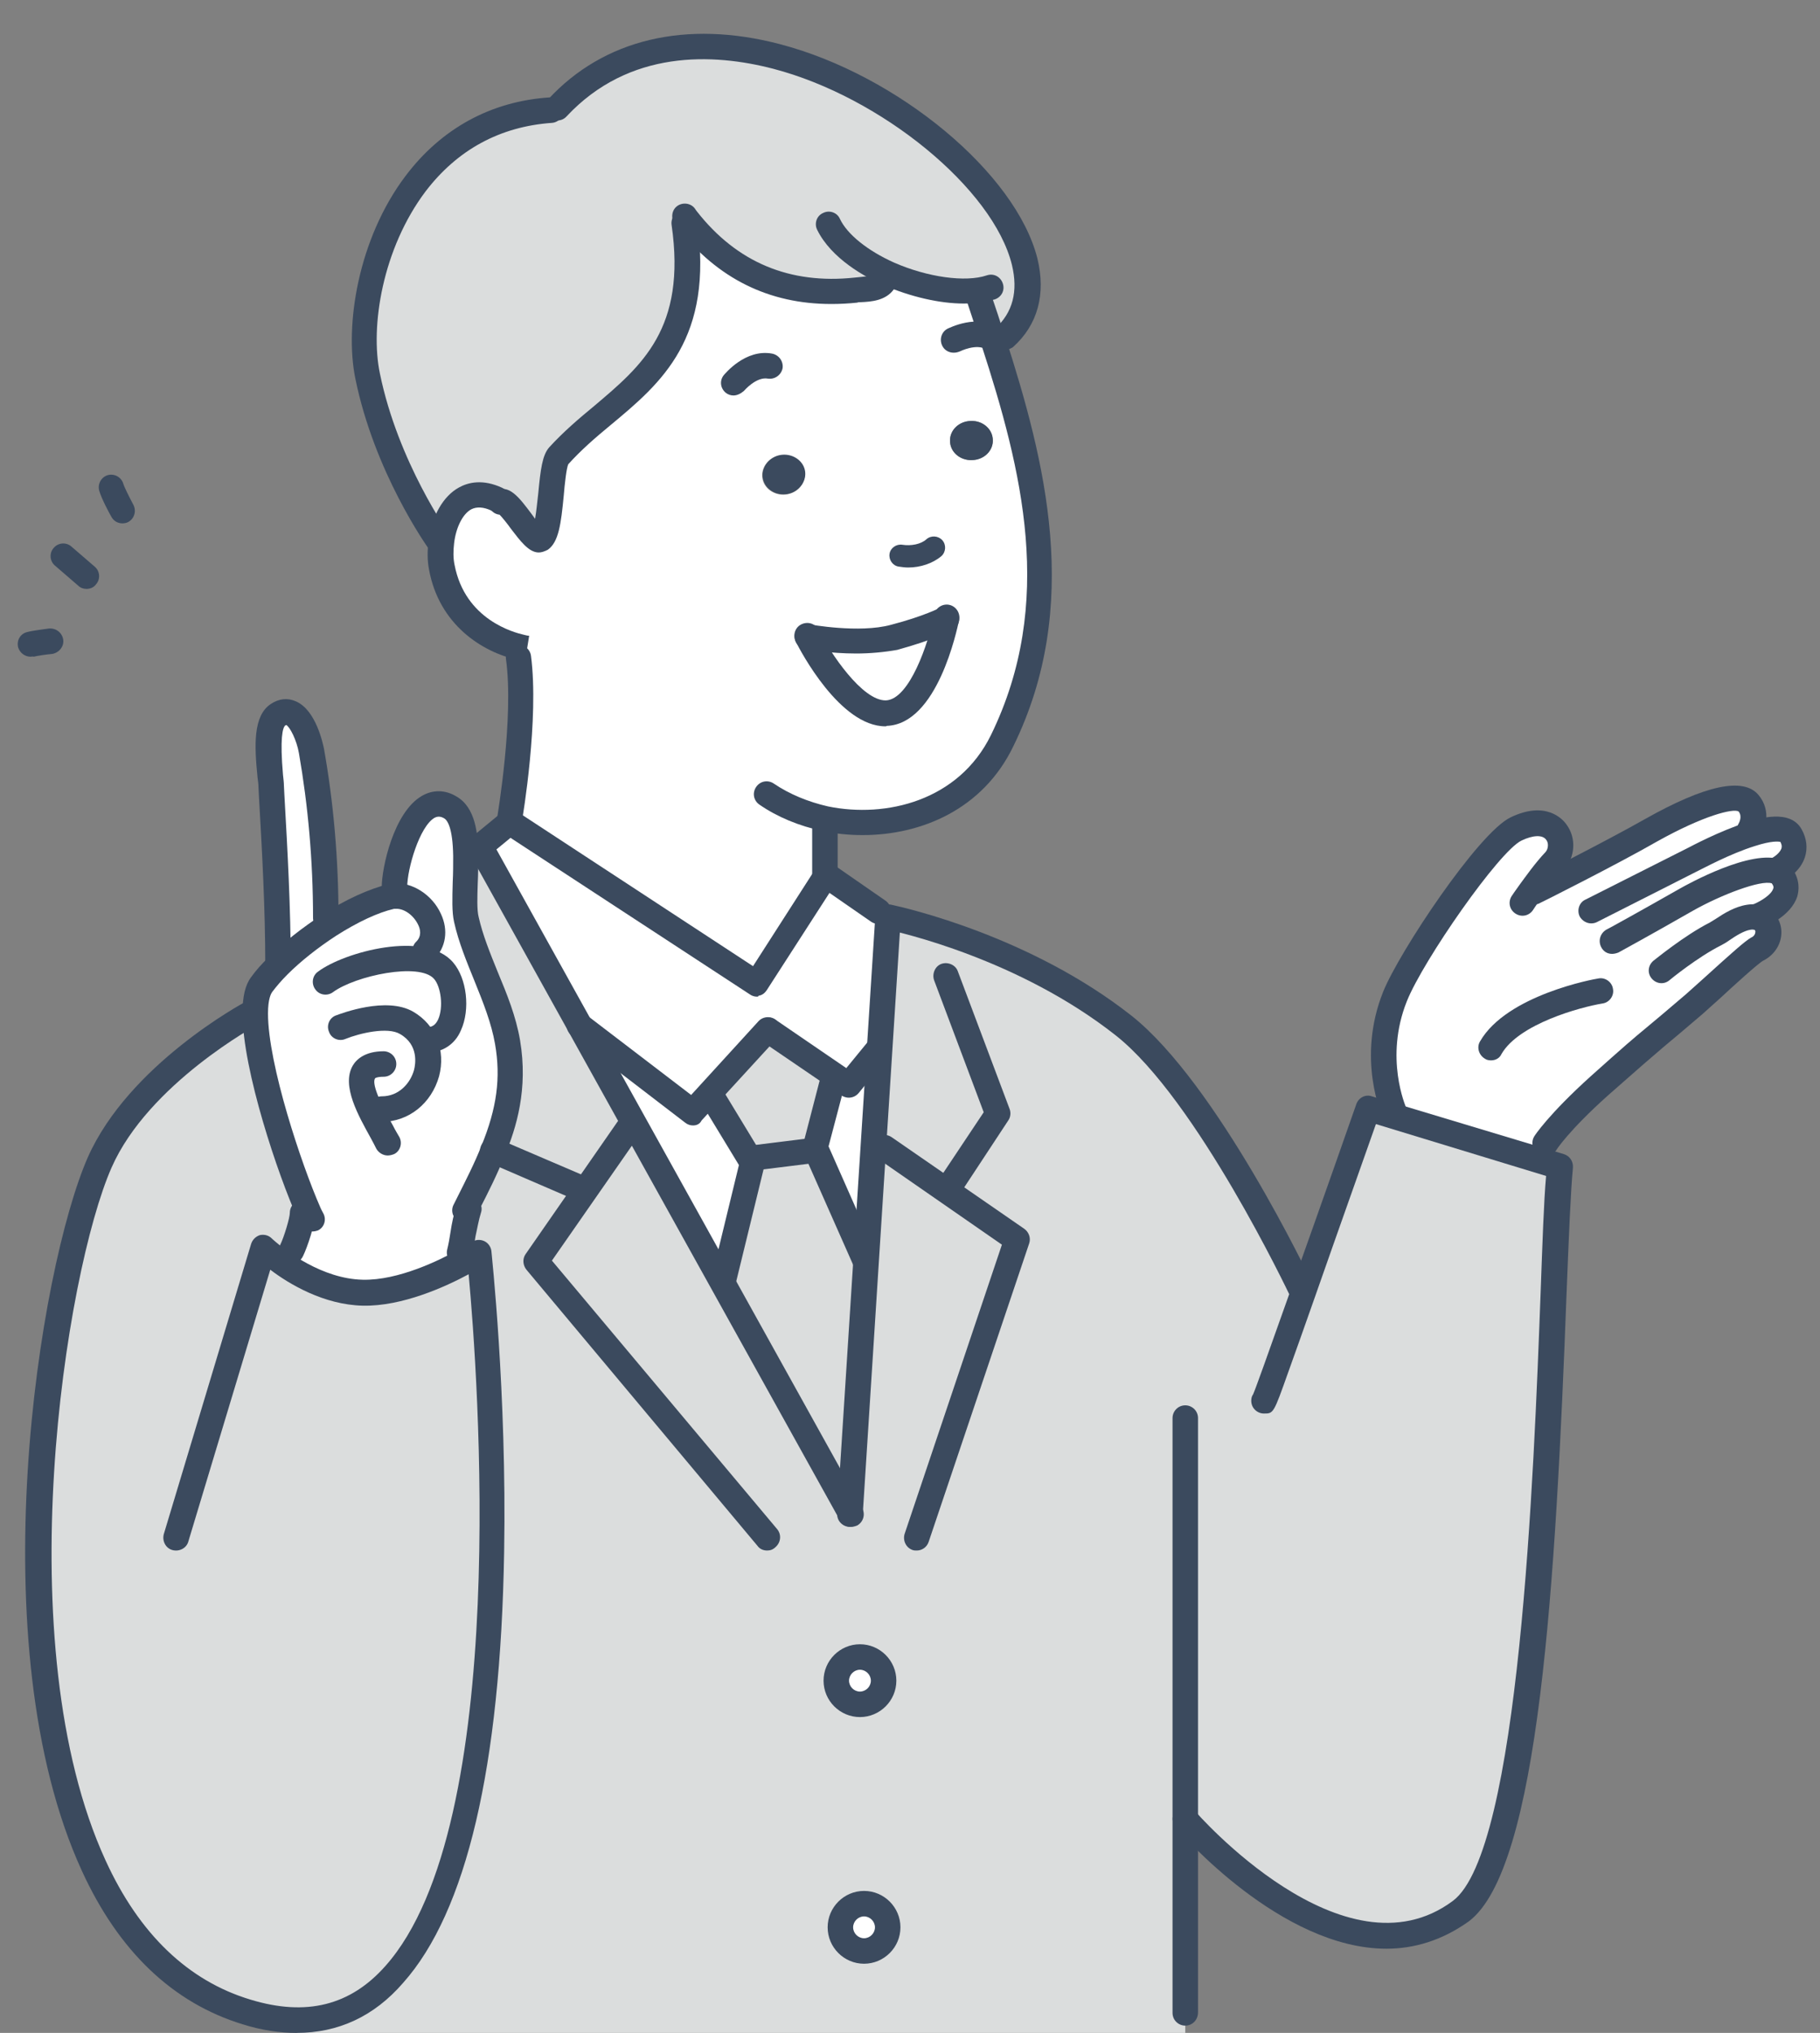 <?xml version="1.0" encoding="UTF-8"?>
<!-- Generator: Adobe Illustrator 26.0.2, SVG Export Plug-In . SVG Version: 6.00 Build 0)  -->
<svg xmlns="http://www.w3.org/2000/svg" xmlns:xlink="http://www.w3.org/1999/xlink" version="1.1" id="レイヤー_1" x="0px" y="0px" viewBox="0 0 400 446.7" style="enable-background:new 0 0 400 446.7;" xml:space="preserve">
<rect x="0" y="0" width="400" height="446.7" fill="#808080" stroke="none"/>
<style type="text/css">
	.st0{fill:#DBDDDD;}
	.st1{fill:#FFFFFF;}
	.st2{fill:#3B4A5E;}
</style>
<g>
	<rect x="65.2" y="403.6" class="st0" width="195.3" height="43.1"></rect>
	<path class="st1" d="M336.3,195.7l0.6,0.3c0,0,17.1-8.6,26-13.7c3.7-2.1,18.2-9.9,21.4-6c2.3,2.8,0.2,6,0.2,6l0.3,0.8   c4-1.3,7.7-1.8,8.8,0.2c2.4,4.6-2.4,7.3-2.9,7.5l-0.3,0.6c0.6,0.2,1,0.5,1.3,1c3.5,5.3-5.1,8.6-5.1,8.6l-0.2,0.5   c2.9,0.9,3.1,5.2-0.2,6.8c-1.7,0.8-11.3,9.9-13.8,12.1c-12,10.2-9.2,7.6-20.8,18c-9.1,8.1-11.9,12.6-11.9,12.6l-1.1,3.8l-32.4-9.8   l0.2-0.8c0,0-5.4-11.7,0.1-25.5c3.6-9,20.6-34,26.6-36.8c9-4.3,11.7,3.6,8.5,7C339.7,191,337.7,193.7,336.3,195.7z"></path>
	<path class="st0" d="M190.3,277.3l3-46.9l1.8-27.8l0.1-1.1c1.7,0.4,29.4,6.3,51.7,23.8c18.5,14.6,39.1,58.2,39.1,58.2l0.4,0.2   c6.5-18.2,14.2-40.2,14.2-40.2l5.5,1.7l32.4,9.8l4.4,1.3c-2.4,23.8-1.6,148.6-21.8,163.6c-26.4,19.6-60.5-20.2-60.5-20.2v42.6v2.7   H65.2v-1c59,0,40.1-168.6,40.1-168.6s-1.3,0.8-3.5,2l-0.8-2.2c0.8-3.1,1-6.5,2-9.5l-0.6-0.3c2.2-4.3,4.3-8.4,5.9-12.6l19,8.2   l1.2,0.8l9.4-13.6l1.6-0.9l18.9,34.1l28.3,50.9L190.3,277.3z M195.1,423.5c0-2.9-2.3-5.2-5.2-5.2s-5.2,2.3-5.2,5.2   c0,2.9,2.3,5.2,5.2,5.2S195.1,426.4,195.1,423.5z M194.2,369.3c0-2.9-2.3-5.2-5.2-5.2s-5.2,2.3-5.2,5.2c0,2.9,2.3,5.2,5.2,5.2   S194.2,372.2,194.2,369.3z"></path>
	<path class="st1" d="M114.5,142.3c-6-1.3-15.3-6.1-17.5-17.6c-0.3-1.7-0.4-3.7-0.1-5.6c0.8-6.6,5-12.8,12.2-9.4l1,0.6   c1.7-1,7,9.3,8.6,8.2c2.8-2,1.9-15.9,4.1-18.4C135.2,86.3,155,80.8,150.4,49l0.9-0.7c9.4,11.9,21.8,17,36.9,15.4   c1.7-0.2,4.9-0.1,6.1-1.8l1.2-1.8c5.3,2.3,11.3,3.8,16.4,3.8l3.3,1.3c1,3.1,2.1,6.2,3.1,9.3c0,0.1,0.1,0.3,0.1,0.4   c9.5,29.3,16.2,58.7,1.9,87.8c-7.5,15.4-24.5,20.2-38.9,17.2l-0.1,0.5v12.5l-15,23.4L112,180.8V180c0,0,3.7-22,1.9-35.5   L114.5,142.3z M213.6,101.1c2.6-0.1,4.7-2.1,4.6-4.4c-0.1-2.4-2.2-4.3-4.8-4.2c-2.6,0.1-4.7,2.1-4.6,4.4   C208.8,99.3,211,101.2,213.6,101.1z M208,135.8c0,0-3.7,2-11.5,4c-7.7,2.1-19.1,0-19.1,0s8.8,17.3,17.4,17   C204,156.6,208,135.8,208,135.8z M173.1,108.6c2.6-0.5,4.2-2.9,3.7-5.2c-0.5-2.3-3-3.8-5.5-3.3c-2.6,0.5-4.2,2.9-3.7,5.2   C168.1,107.6,170.6,109.1,173.1,108.6z"></path>
	<path class="st0" d="M195.4,60.1l-1.2,1.8c-1.2,1.7-4.4,1.6-6.1,1.8c-15.2,1.6-27.6-3.5-36.9-15.4l-0.9,0.7   c4.6,31.8-15.2,37.4-27.6,51.1c-2.2,2.4-1.3,16.4-4.1,18.4c-1.5,1.1-6.8-9.1-8.6-8.2l-1-0.6c-7.1-3.4-11.3,2.8-12.2,9.4h-0.3   c0,0-11.6-16.1-15.8-36.4c-3.9-18.5,6.7-56.2,40.3-58.5l1.3-0.5c39.3-42.2,125.3,26,98.1,50.5l-2.2,0.7c0-0.1-0.1-0.3-0.1-0.4   c-1-3.1-2-6.2-3.1-9.3l-3.3-1.3C206.7,63.9,200.8,62.5,195.4,60.1z"></path>
	<path class="st2" d="M218.2,96.7c0.1,2.4-2,4.4-4.6,4.4c-2.6,0.1-4.8-1.8-4.8-4.2c-0.1-2.4,2-4.4,4.6-4.4   C216,92.4,218.2,94.3,218.2,96.7z"></path>
	<path class="st1" d="M196.5,139.9c7.8-2.1,11.5-4,11.5-4s-4.1,20.8-13.2,21c-8.6,0.2-17.4-17-17.4-17S188.8,141.9,196.5,139.9z"></path>
	<path class="st1" d="M181.3,192.8l0.3-0.5l11.4,7.9l2,1.2c0,0,0,0,0.1,0l-0.1,1.1l-1.8,27.8H193l-6.6,8.1l-2.6-1.8l-15-10.2   l-12.8,14l-3.7,4.1l-24.9-19.1l-21.1-38l-1-1.2l6.8-5.5l54.3,35.5L181.3,192.8z"></path>
	<path class="st1" d="M189.9,418.3c2.9,0,5.2,2.3,5.2,5.2c0,2.9-2.3,5.2-5.2,5.2s-5.2-2.3-5.2-5.2   C184.7,420.6,187.1,418.3,189.9,418.3z"></path>
	<polygon class="st1" points="193.3,230.4 190.3,277.3 179.4,252.7 179.2,252.2 182.8,238.3 183.9,236.7 186.5,238.5 193.1,230.4     "></polygon>
	<path class="st1" d="M189,364.1c2.9,0,5.2,2.3,5.2,5.2c0,2.9-2.3,5.2-5.2,5.2s-5.2-2.3-5.2-5.2C183.8,366.5,186.1,364.1,189,364.1z   "></path>
	<polygon class="st0" points="190.3,277.3 186.8,332.3 158.5,281.4 159.3,281 165.5,255.5 165,254.7 165.5,254.5 179.2,252.8    179.4,252.7  "></polygon>
	<polygon class="st0" points="183.9,236.7 182.8,238.3 179.2,252.2 179.4,252.7 179.2,252.8 165.5,254.5 165,254.7 156.7,241    156.1,240.4 168.9,226.4  "></polygon>
	<path class="st2" d="M176.9,103.3c0.5,2.3-1.2,4.7-3.7,5.2s-5-0.9-5.5-3.3c-0.5-2.3,1.2-4.7,3.7-5.2S176.4,101,176.9,103.3z"></path>
	<polygon class="st1" points="165,254.7 165.5,255.5 159.3,281 158.5,281.4 139.6,247.4 127.4,225.4 152.3,244.5 156.1,240.4    156.7,241  "></polygon>
	<path class="st0" d="M127.4,225.4l12.2,21.9l-1.6,0.9l-9.4,13.6l-1.2-0.8l-19-8.2c3-7.4,4.7-14.9,3.2-23.9c-1.5-9.2-7-17.7-9-26.9   c-0.6-2.9,0-8.6-0.1-13.9h0.7l2.3-1.8l1,1.2L127.4,225.4z"></path>
	<path class="st1" d="M86.8,196.8l-0.1-1.9c0-5,4.4-22,12.2-17.5c2.7,1.5,3.4,5.9,3.4,10.7c0.1,5.3-0.5,11,0.1,13.9   c2.1,9.2,7.5,17.7,9,26.9c1.5,9-0.2,16.5-3.2,23.9c-1.7,4.2-3.8,8.3-5.9,12.6l0.6,0.3c-1,3-1.2,6.4-2,9.5l0.8,2.2   c-4.8,2.7-13.9,6.9-22.2,6.7c-9.6-0.2-18-6.6-20.8-9l5.2-0.3c0.8-1.6,2.4-6.4,2.4-8.2l1.5-0.3c-3.9-8.7-11.7-31.6-11.7-43.7   c0-2.8,0.4-5,1.4-6.3c1-1.4,2.2-2.8,3.7-4.2c3.1-3.1,7-6.2,11.1-8.9c4.7-3,9.6-5.4,13.6-6.3C86.2,196.8,86.5,196.8,86.8,196.8z"></path>
	<path class="st0" d="M58.9,275.1c2.8,2.4,11.2,8.8,20.8,9c8.2,0.2,17.3-4.1,22.2-6.7c2.2-1.2,3.5-2,3.5-2S124.2,444,65.2,444   c-3.4,0-7.1-0.6-11.1-1.8C-9,423,6.8,289.6,21.8,255.5c8.7-19.7,33.7-33,33.7-33h0.7c0,12.1,7.8,34.9,11.7,43.7l-1.5,0.3   c0,1.8-1.6,6.6-2.4,8.2L58.9,275.1z"></path>
	<path class="st1" d="M71.7,201.6l0.7,1.6c-4.1,2.7-8.1,5.8-11.1,8.9l-0.1-0.1c0-12.9-0.8-26.4-1.5-39.3c-0.2-3.3-1.9-13.3,1.5-15.6   c4.3-2.9,6.8,5.1,7.3,7.9C70.7,176.9,71.7,189.4,71.7,201.6z"></path>
	<g>
		<path class="st2" d="M306.4,247.2c-1.1,0-2.1-0.6-2.5-1.6c-0.2-0.5-5.8-13,0.1-27.7c3.5-8.7,20.9-34.9,28-38.3    c7.7-3.7,11.4,0.3,12.3,1.6c2.2,3,1.9,7.2-0.6,9.9c-2,2.1-4.2,5.1-5,6.3c-1.1,1.5-1.8,2.6-1.8,2.6c-0.9,1.3-2.6,1.6-3.9,0.7    c-1.3-0.9-1.6-2.6-0.7-3.9c0,0,0.8-1.2,1.9-2.7c0.9-1.2,3.2-4.5,5.5-6.9c0.6-0.7,0.7-2,0.1-2.7c-0.8-1.1-2.9-1-5.4,0.2    c-4.9,2.3-21.6,26.3-25.2,35.3c-5,12.5-0.2,23.2-0.2,23.3c0.6,1.4,0,3.1-1.4,3.7C307.2,247.1,306.8,247.2,306.4,247.2z"></path>
		<path class="st2" d="M336.9,198.8c-1,0-2-0.6-2.5-1.5c-0.7-1.4-0.1-3.1,1.2-3.7c0.2-0.1,17.1-8.6,25.9-13.6    c13.3-7.5,21.7-9.3,25-5.3c2.9,3.5,1.5,7.7,0.3,9.4c-0.9,1.3-2.6,1.6-3.9,0.8c-1.3-0.9-1.6-2.6-0.8-3.9c0.1-0.2,0.9-1.6,0-2.7    c-1.2-0.7-7.7,0.9-17.9,6.6c-8.9,5.1-26,13.7-26.1,13.7C337.7,198.7,337.3,198.8,336.9,198.8z"></path>
		<path class="st2" d="M349.7,202.9c-1,0-2-0.6-2.5-1.5c-0.7-1.4-0.1-3.1,1.2-3.7l22.8-11.5c0.2-0.1,6.7-3.6,12.7-5.5    c2.4-0.8,9.6-3.1,12.1,1.6c1.1,2,1.3,4.1,0.7,6c-1,3.2-4,4.9-4.7,5.2c-0.4,0.2-0.9,0.3-1.3,0.3c-1.5,0-2.8-1.2-2.8-2.8    c0-1.1,0.6-2,1.5-2.5c0,0,0,0,0.1,0c0.4-0.2,1.6-1,2-2c0.1-0.3,0.2-0.7-0.2-1.5c-0.4-0.1-1.9-0.3-5.6,0.9    c-5.5,1.7-11.7,5.1-11.8,5.1L351,202.6C350.6,202.8,350.2,202.9,349.7,202.9z"></path>
		<path class="st2" d="M354.3,209.6c-1,0-1.9-0.5-2.4-1.5c-0.7-1.4-0.2-3,1.1-3.8c0.1,0,7.5-4.1,16.3-9.1c1.6-0.9,15.6-8.7,22.1-6.3    c1.1,0.4,2,1.1,2.6,2.1c1.6,2.4,1.4,4.6,1,6c-1.4,4.3-6.8,6.5-7.4,6.8c-1.4,0.6-3.1-0.1-3.6-1.6c-0.6-1.4,0.1-3.1,1.6-3.6    c1.4-0.6,3.7-2,4.1-3.3c0.1-0.2,0.2-0.5-0.3-1.2c-2.4-0.8-11.1,2.5-17.3,6c-8.9,5.1-16.4,9.2-16.4,9.2    C355.2,209.5,354.7,209.6,354.3,209.6z"></path>
		<path class="st2" d="M339.6,253.9c-0.5,0-1-0.1-1.5-0.4c-1.3-0.8-1.7-2.5-0.9-3.8c0.1-0.2,3.2-4.9,12.4-13.2    c7.6-6.8,9-8,12.5-10.9c1.8-1.5,4.2-3.5,8.4-7.1c0.7-0.6,2.1-1.9,3.8-3.4c6.4-5.8,9.3-8.4,10.6-9.1c0.7-0.3,0.9-0.9,0.9-1.3    c0-0.3-0.2-0.4-0.3-0.4c-0.1,0-0.3-0.1-0.8,0c-1.4,0.2-3.3,1.4-4.6,2.3c-0.7,0.5-1.4,0.9-1.8,1.1c-5.2,2.6-11.3,7.6-11.4,7.7    c-1.2,1-2.9,0.8-3.9-0.4s-0.8-2.9,0.4-3.9c0.3-0.2,6.7-5.5,12.4-8.4c0.3-0.2,0.8-0.5,1.3-0.8c1.8-1.2,4.2-2.7,6.9-3.1    c1.3-0.2,2.4-0.1,3.4,0.3c2.3,0.7,3.9,2.8,4.1,5.3c0.2,2.8-1.4,5.4-4,6.7c-1.1,0.6-6.5,5.5-9.4,8.2c-1.7,1.5-3.1,2.8-3.9,3.5    c-4.2,3.6-6.6,5.6-8.4,7.1c-3.4,2.9-4.8,4.1-12.4,10.8c-8.6,7.7-11.4,12-11.4,12.1C341.4,253.5,340.5,253.9,339.6,253.9z"></path>
		<path class="st2" d="M304.7,428.2c-23.1,0-45.2-25.3-46.3-26.7c-1-1.2-0.9-2.9,0.3-3.9c1.2-1,2.9-0.9,3.9,0.3    c0.3,0.4,32.8,37.6,56.7,19.8c14.7-10.9,17.8-93.9,19.3-133.7c0.4-11,0.7-20,1.2-25.6L302.4,247c-2.2,6.3-8.2,23.1-13.3,37.7    c-2.3,6.5-4.4,12.5-6,16.9c-3.2,9-3.2,9-5.3,9c-1.5,0-2.8-1.2-2.8-2.8c0-0.5,0.1-1,0.4-1.4c0.5-1.1,2.9-7.8,8.5-23.6    c6.5-18.2,14.2-40.2,14.2-40.2c0.5-1.4,2-2.2,3.4-1.7l42.2,12.7c1.3,0.4,2.1,1.6,2,3c-0.5,5.1-0.9,15-1.4,27.6    c-2.4,63.5-6,126.4-21.5,138C316.9,426.4,310.8,428.2,304.7,428.2z"></path>
		<path class="st2" d="M327.7,233c-0.5,0-1-0.1-1.4-0.4c-1.3-0.8-1.8-2.5-1-3.8c5.9-10.2,25.2-13.7,26-13.8c1.5-0.3,3,0.8,3.2,2.3    c0.3,1.5-0.8,3-2.3,3.2c-4.9,0.8-18.4,4.5-22.2,11.1C329.6,232.5,328.7,233,327.7,233z"></path>
		<path class="st2" d="M189.9,431.5c-4.4,0-8-3.6-8-8s3.6-8,8-8s8,3.6,8,8S194.3,431.5,189.9,431.5z M189.9,421.1    c-1.3,0-2.4,1.1-2.4,2.4s1.1,2.4,2.4,2.4c1.3,0,2.4-1.1,2.4-2.4C192.3,422.2,191.2,421.1,189.9,421.1z"></path>
		<path class="st2" d="M189,377.3c-4.4,0-8-3.6-8-8s3.6-8,8-8s8,3.6,8,8C197,373.7,193.4,377.3,189,377.3z M189,366.9    c-1.3,0-2.4,1.1-2.4,2.4s1.1,2.4,2.4,2.4c1.3,0,2.4-1.1,2.4-2.4S190.3,366.9,189,366.9z"></path>
		<path class="st2" d="M115.4,145.3c-0.6-0.1-1.1-0.2-1.6-0.3c-7.9-1.7-17.3-7.8-19.5-19.8c-0.4-2-0.4-4.2-0.1-6.4    c0.7-5.4,3.2-9.8,6.7-11.7c2-1.1,5.2-1.9,9.5,0.1c1.4,0.7,2,2.3,1.3,3.7c-0.7,1.4-2.3,2-3.7,1.3c-1.7-0.8-3.2-0.9-4.4-0.3    c-1.9,1-3.4,4-3.8,7.5c-0.2,1.7-0.2,3.3,0.1,4.7c2.3,12.1,13.1,14.9,15.3,15.4c0.4,0.1,0.8,0.2,1.1,0.2L115.4,145.3z"></path>
		<path class="st2" d="M188.2,143.6c-5.8,0-11-0.9-11.3-1c-1.5-0.3-2.5-1.7-2.2-3.2s1.7-2.5,3.2-2.2c0.1,0,10.9,2,17.9,0.1    c7.3-1.9,10.9-3.8,10.9-3.8c1.4-0.7,3-0.2,3.8,1.2c0.7,1.4,0.2,3-1.2,3.8c-0.2,0.1-4.1,2.1-12.1,4.3    C194.4,143.3,191.2,143.6,188.2,143.6z"></path>
		<path class="st2" d="M194.6,159.6c-10,0-18.7-16.6-19.7-18.6c-0.7-1.4-0.2-3.1,1.2-3.8s3.1-0.2,3.8,1.2    c2.6,5.1,9.6,15.6,14.8,15.5c5.2-0.2,9.4-12.7,10.6-18.8c0.3-1.5,1.8-2.5,3.3-2.2s2.5,1.8,2.2,3.3c-0.5,2.3-4.8,22.9-15.9,23.3    C194.8,159.6,194.7,159.6,194.6,159.6z"></path>
		<path class="st2" d="M220.6,77c-0.8,0-1.5-0.3-2.1-0.9c-1-1.1-0.9-2.9,0.2-3.9c3.9-3.5,5.1-8.2,3.7-14    c-4.1-16.7-28.7-36.9-52.5-43.1c-13.1-3.4-31.6-4.3-45.4,10.5c-1,1.1-2.8,1.2-3.9,0.1s-1.2-2.8-0.1-3.9    c12.2-13.2,30.3-17.5,50.9-12.1c26,6.8,51.9,28.4,56.6,47.1c1.9,7.8,0.1,14.6-5.4,19.5C221.9,76.7,221.3,77,220.6,77z"></path>
		<path class="st2" d="M96.6,121.9c-0.9,0-1.7-0.4-2.3-1.2c-0.5-0.7-12-16.9-16.2-37.5c-2.4-11.7,0.6-30.7,11-44.5    C97,28.2,108,22.2,120.9,21.4c1.6-0.1,2.9,1.1,3,2.6s-1.1,2.9-2.6,3c-11.4,0.8-20.8,5.9-27.8,15.1c-9.4,12.5-12.2,29.6-10,40    c4,19.5,15.2,35.2,15.3,35.4c0.9,1.3,0.6,3-0.6,3.9C97.7,121.7,97.2,121.9,96.6,121.9z"></path>
		<path class="st2" d="M118.4,121.4c-2.2,0-4.1-2.6-6.1-5.2c-0.7-1-1.9-2.5-2.5-3.1c-0.9-0.1-1.7-0.6-2.1-1.4    c-0.7-1.3-0.3-3,1.1-3.8c3-1.7,5.3,1.4,8,5c0.2,0.3,0.5,0.7,0.8,1.1c0.3-1.7,0.5-4,0.7-5.6c0.5-5.3,0.9-8.4,2.4-10.1    c3.1-3.4,6.5-6.3,9.9-9.1c10.4-8.8,20.3-17,17-39.8c-0.2-1.5,0.8-2.9,2.4-3.2c1.5-0.2,2.9,0.8,3.2,2.4c3.7,25.8-7.8,35.5-19,44.8    c-3.4,2.8-6.5,5.5-9.3,8.6c-0.4,0.8-0.8,4.4-1,6.9c-0.6,6.2-1.1,10.2-3.5,11.9C119.6,121.2,119,121.4,118.4,121.4z"></path>
		<path class="st2" d="M181.3,196.1c-1.5,0-2.8-1.2-2.8-2.8v-12.9c0-1.5,1.2-2.8,2.8-2.8c1.5,0,2.8,1.2,2.8,2.8v12.9    C184.1,194.9,182.9,196.1,181.3,196.1z"></path>
		<path class="st2" d="M112.1,182.7c-0.2,0-0.3,0-0.5,0c-1.5-0.3-2.5-1.7-2.3-3.2c0-0.2,3.7-21.8,1.9-34.7c-0.2-1.5,0.9-2.9,2.4-3.1    c1.5-0.2,2.9,0.9,3.1,2.4c1.8,13.8-1.8,35.4-2,36.4C114.6,181.8,113.4,182.7,112.1,182.7z"></path>
		<path class="st2" d="M199.6,124.7c-0.7,0-1.4-0.1-2.1-0.2c-1.3-0.2-2.2-1.5-2-2.8s1.5-2.2,2.8-2c1.9,0.3,4.1-0.1,5.3-1.2    c1-0.9,2.6-0.8,3.5,0.2s0.8,2.6-0.2,3.5C205,123.8,202.3,124.7,199.6,124.7z"></path>
		<path class="st2" d="M161.2,86.9c-0.6,0-1.2-0.2-1.7-0.6c-1.2-1-1.4-2.7-0.4-3.9c0.2-0.2,4.7-5.8,10.6-4.7    c1.5,0.3,2.5,1.7,2.3,3.2c-0.3,1.5-1.7,2.5-3.2,2.3c-2.6-0.5-5.3,2.7-5.3,2.7C162.8,86.5,162,86.9,161.2,86.9z"></path>
		<path class="st2" d="M209.6,77.5c-1,0-2-0.5-2.5-1.5c-0.7-1.4-0.2-3.1,1.2-3.8c0.3-0.1,6.4-3.3,11.4-0.2c0.1,0.1,0.2,0.1,0.3,0.2    c1.2,0.9,1.5,2.6,0.7,3.9c-0.9,1.2-2.5,1.6-3.8,0.8l0,0c0,0-0.1,0-0.1-0.1c-2.2-1.4-5.8,0.4-5.8,0.4    C210.5,77.4,210.1,77.5,209.6,77.5z"></path>
		<path class="st2" d="M286,286.3c-1,0-2-0.6-2.5-1.6c-0.2-0.4-20.5-43.2-38.3-57.2c-21.3-16.8-47.6-22.7-50.5-23.3h-0.1    c-1.3-0.3-2.2-1.4-2.2-2.7c0-1.8,1.6-3.1,3.5-2.7c3.2,0.7,30.6,6.9,52.8,24.4c18.8,14.9,39.1,57.4,39.9,59.2    c0.7,1.4,0.1,3.1-1.3,3.7C286.8,286.3,286.4,286.3,286,286.3z"></path>
		<path class="st2" d="M189.6,183.5c-3,0-6-0.3-8.8-0.9c-5.2-1.1-10-3.1-13.9-5.8c-1.3-0.9-1.6-2.6-0.7-3.9c0.9-1.3,2.6-1.6,3.9-0.7    c3.4,2.3,7.5,4,11.9,5c12.7,2.6,28.7-1.2,35.8-15.7c14.2-29.1,6.8-58.3-2.1-85.7l-0.1-0.2c-1.1-3.3-2.1-6.4-3.1-9.4    c-0.5-1.5,0.3-3,1.7-3.5c1.5-0.5,3,0.3,3.5,1.7c1.1,3.1,2.1,6.2,3.1,9.3l0.1,0.2c8.8,27.4,17,59.1,1.8,90.1    C216,177.9,202.4,183.5,189.6,183.5z"></path>
		<path class="st2" d="M211.8,66.7c-5.3,0-11.7-1.5-17.5-4c-4.2-1.8-11.6-5.9-14.7-12.2c-0.7-1.4-0.1-3.1,1.3-3.7    c1.4-0.7,3.1-0.1,3.7,1.3c1.6,3.4,6.1,7,11.9,9.6c7.3,3.2,15.7,4.4,20.4,2.8c1.5-0.5,3,0.3,3.5,1.8s-0.3,3-1.8,3.5    C216.7,66.3,214.4,66.7,211.8,66.7z"></path>
		<path class="st2" d="M182.7,66.8c-13.7,0-25-5.6-33.7-16.7c-0.1-0.1-0.3-0.4-0.5-0.7l-0.2-0.2c-0.9-1.2-0.7-3,0.5-3.9    s3-0.7,3.9,0.5l0.2,0.3c0.1,0.1,0.2,0.3,0.3,0.4c8.8,11.2,20.4,16,34.6,14.5c0.3,0,0.7-0.1,1-0.1c0.8-0.1,2.7-0.2,3.1-0.6    c0.9-1.3,2.6-1.6,3.9-0.7c1.3,0.9,1.6,2.6,0.7,3.9c-1.8,2.6-5.1,2.8-7.3,2.9c-0.3,0-0.6,0-0.8,0.1    C186.5,66.7,184.6,66.8,182.7,66.8z"></path>
		<path class="st2" d="M26.9,115c-1,0-1.9-0.5-2.4-1.4c-0.4-0.7-2.2-4-2.7-5.8c-0.4-1.5,0.5-3,1.9-3.4c1.5-0.4,3,0.5,3.4,1.9    c0.2,0.7,1.3,2.9,2.2,4.6c0.7,1.3,0.3,3-1.1,3.8C27.8,114.9,27.4,115,26.9,115z"></path>
		<path class="st2" d="M19,129.4c-0.6,0-1.3-0.2-1.8-0.7l-5.1-4.4c-1.2-1-1.3-2.8-0.3-3.9c1-1.2,2.8-1.3,3.9-0.3l5.1,4.4    c1.2,1,1.3,2.8,0.3,3.9C20.6,129.1,19.8,129.4,19,129.4z"></path>
		<path class="st2" d="M6.7,144.3c-1.2,0-2.3-0.8-2.7-2c-0.4-1.5,0.4-3,1.9-3.4s4.4-0.7,4.9-0.8c1.6-0.1,2.9,1,3.1,2.5    c0.2,1.5-1,2.9-2.5,3.1c-1.2,0.1-3.2,0.4-4,0.6C7.2,144.2,7,144.3,6.7,144.3z"></path>
		<path class="st2" d="M166.3,219c-0.5,0-1.1-0.2-1.5-0.5l-52.6-34.4l-7.4,6.1c-1.2,1-3,0.8-3.9-0.4c-1-1.2-0.8-3,0.4-3.9l9-7.4    c0.9-0.8,2.3-0.8,3.3-0.2l51.9,34l13.8-21.5c0.4-0.6,1.1-1.1,1.8-1.2c0.7-0.2,1.5,0,2.1,0.4l11.4,7.9c1.3,0.9,1.6,2.6,0.7,3.9    c-0.9,1.3-2.6,1.6-3.9,0.7l-9.1-6.3l-13.8,21.4c-0.4,0.6-1,1.1-1.8,1.2C166.7,219,166.5,219,166.3,219z"></path>
		<path class="st2" d="M165.5,257.2c-1.4,0-2.6-1-2.8-2.4c-0.2-1.5,0.9-2.9,2.4-3.1l13.7-1.7c1.5-0.2,2.9,0.9,3.1,2.4    c0.2,1.5-0.9,2.9-2.4,3.1l-13.7,1.7C165.7,257.2,165.6,257.2,165.5,257.2z"></path>
		<path class="st2" d="M187,335.5c-1,0-1.9-0.5-2.4-1.4l-0.2-0.4l-80.5-144.9c-0.7-1.3-0.3-3,1.1-3.8c1.3-0.7,3-0.3,3.8,1.1    l80.7,145.3c0.7,1.3,0.3,3-1.1,3.8C187.9,335.4,187.5,335.5,187,335.5z"></path>
		<path class="st2" d="M186.8,335.5c-0.1,0-0.1,0-0.2,0c-1.5-0.1-2.7-1.4-2.6-2.9v-0.4l8.3-129.7c0.1-1.5,1.4-2.7,3-2.6    c1.5,0.1,2.7,1.4,2.6,3L189.6,333C189.5,334.4,188.2,335.5,186.8,335.5z"></path>
		<path class="st2" d="M65.2,446.7c-3.7,0-7.8-0.6-11.9-1.9c-15.3-4.7-27.2-16-35.3-33.7c-22.8-49.7-9.4-132.4,1.3-156.8    c9-20.3,33.9-33.8,34.9-34.3c1.4-0.7,3-0.2,3.8,1.2c0.7,1.4,0.2,3-1.1,3.8c-0.2,0.1-24.3,13.1-32.4,31.6    c-10.1,23-23.1,104.7-1.3,152.2c7.4,16.2,18.2,26.5,31.9,30.6c12.2,3.7,21.9,1.3,29.6-7.4c27.7-31.1,20.3-130.2,18.3-152    c-5,2.7-14.6,7.1-23.3,6.9c-8.5-0.2-16.1-4.7-20.3-7.9l-18,59.7c-0.4,1.5-2,2.3-3.5,1.9s-2.3-2-1.9-3.5l19.2-63.8    c0.3-0.9,1-1.6,1.9-1.9c0.9-0.2,1.9,0,2.6,0.7c0,0,0.3,0.3,0.9,0.8c2.2,1.9,10.2,8.1,19.1,8.3c7.9,0.2,17.1-4.4,20.7-6.4    c2-1.1,3.3-1.9,3.3-1.9c0.8-0.5,1.8-0.6,2.7-0.2c0.9,0.4,1.5,1.3,1.6,2.2c0,0.3,3.4,31.2,2.8,66.1c-0.8,47.3-8.3,79.1-22.2,94.7    C82.2,443.1,74.3,446.7,65.2,446.7z"></path>
		<path class="st2" d="M260.5,445.1c-1.5,0-2.8-1.2-2.8-2.8V311.6c0-1.5,1.2-2.8,2.8-2.8c1.5,0,2.8,1.2,2.8,2.8v130.6    C263.3,443.8,262.1,445.1,260.5,445.1z"></path>
		<path class="st2" d="M186.5,241.2c-0.5,0-1.1-0.2-1.6-0.5l-17.6-12c-1.3-0.9-1.6-2.6-0.7-3.9c0.9-1.3,2.6-1.6,3.9-0.7l15.5,10.6    l5-6.1c1-1.2,2.7-1.4,3.9-0.4s1.4,2.7,0.4,3.9l-6.6,8.1C188.1,240.9,187.3,241.2,186.5,241.2z"></path>
		<path class="st2" d="M152.3,247.3c-0.6,0-1.2-0.2-1.7-0.6l-24.9-19.1c-1.1-0.8-1.5-2.3-0.9-3.5c0.7-1.4,2.3-2,3.7-1.3l0,0    c0.2,0.1,0.3,0.2,0.5,0.3l22.9,17.5l14.8-16.2c1-1.1,2.8-1.2,3.9-0.2c1.1,1,1.2,2.8,0.2,3.9l-16.6,18.1    C153.8,247,153.1,247.3,152.3,247.3z"></path>
		<path class="st2" d="M159.3,283.8c-0.2,0-0.4,0-0.7-0.1c-1.5-0.4-2.4-1.9-2.1-3.4l5.9-24.3l-8.2-13.5c-0.8-1.3-0.4-3,0.9-3.8    c1.3-0.8,3-0.4,3.8,0.9l8.8,14.5c0.4,0.6,0.5,1.4,0.3,2.1l-6.2,25.4C161.7,282.9,160.6,283.8,159.3,283.8z"></path>
		<path class="st2" d="M190.3,280.1c-1,0-2-0.6-2.5-1.5l-11.2-25.3c-0.2-0.6-0.3-1.2-0.1-1.8l3.6-13.9c0.4-1.5,1.9-2.4,3.4-2    s2.4,1.9,2,3.4l-3.4,12.9l10.7,24.2c0.6,1.4,0,3-1.3,3.7C191.1,280,190.7,280.1,190.3,280.1z"></path>
		<path class="st2" d="M127.4,263.8c-0.4,0-0.7-0.1-1.1-0.2l-19-8.2l-0.2-0.1c-1.4-0.7-2-2.3-1.3-3.7s2.4-2,3.7-1.3h0.1l18.9,8.1    c1.4,0.6,2.1,2.3,1.5,3.7C129.5,263.2,128.4,263.8,127.4,263.8z"></path>
		<path class="st2" d="M208.9,263.2c-0.5,0-1.1-0.2-1.5-0.5c-1.3-0.9-1.6-2.6-0.8-3.9l9.6-14.4l-10.9-29c-0.5-1.4,0.2-3.1,1.6-3.6    c1.4-0.5,3.1,0.2,3.6,1.6l11.4,30.3c0.3,0.8,0.2,1.8-0.3,2.5L211.2,262C210.7,262.8,209.8,263.2,208.9,263.2z"></path>
		<path class="st2" d="M168.6,340.7c-0.8,0-1.6-0.3-2.1-1L115.7,279c-0.8-1-0.9-2.4-0.2-3.4l20.2-29.1c0.9-1.3,2.6-1.6,3.9-0.7    c1.3,0.9,1.6,2.6,0.7,3.9l-19,27.3l49.5,59c1,1.2,0.8,2.9-0.3,3.9C169.9,340.5,169.3,340.7,168.6,340.7z"></path>
		<path class="st2" d="M201.5,340.7c-0.3,0-0.6,0-0.9-0.1c-1.5-0.5-2.2-2.1-1.8-3.5l21.4-63.6l-27.4-19c-1.3-0.9-1.6-2.6-0.7-3.9    c0.9-1.3,2.6-1.6,3.9-0.7l29.1,20.1c1,0.7,1.5,2,1.1,3.2l-22.1,65.6C203.7,340,202.6,340.7,201.5,340.7z"></path>
		<path class="st2" d="M85.2,253.9c-1,0-2-0.6-2.5-1.5c-0.3-0.6-0.7-1.4-1.2-2.3c-2.7-4.9-6.5-11.5-4-15.9c0.8-1.4,2.7-3.2,6.8-3.2    c1.5,0,2.8,1.2,2.8,2.8c0,1.5-1.2,2.8-2.8,2.8c-1.4,0-1.9,0.3-1.9,0.4c-0.6,1.1,0.7,4.6,4,10.4c0.5,1,1,1.8,1.4,2.5    c0.7,1.4,0.1,3.1-1.2,3.7C86.1,253.8,85.6,253.9,85.2,253.9z"></path>
		<path class="st2" d="M83.9,246.5c-1.5,0-2.8-1.2-2.8-2.8c0-1.5,1.2-2.8,2.8-2.8c3.8,0,6.3-2.9,7.1-5.8c0.3-1.2,1.1-5.5-3.1-7.9    c-2.7-1.6-8.8-0.2-12,1.1c-1.4,0.6-3.1-0.1-3.6-1.6c-0.6-1.4,0.1-3.1,1.6-3.6c1.1-0.4,11-4.2,16.9-0.8c5,2.9,7.2,8.5,5.7,14.2    C94.8,242.5,89.8,246.5,83.9,246.5z"></path>
		<path class="st2" d="M93.8,231.3c-1.5,0-2.8-1.2-2.8-2.8c0-1.5,1.2-2.8,2.8-2.8c0.9,0,1.8-0.2,2.5-1.7c1.2-2.7,0.6-7.2-0.9-8.9    c-3.2-3.7-17.3-0.7-22.2,2.9c-1.2,0.9-3,0.7-3.9-0.6c-0.9-1.2-0.7-3,0.6-3.9c5.7-4.3,23.6-9.2,29.7-2c3,3.5,3.8,10.3,1.7,14.9    C100,229.5,97.2,231.3,93.8,231.3z"></path>
		<path class="st2" d="M68.6,270.6c-1,0-2-0.6-2.5-1.5c-0.2-0.5-0.5-1-0.8-1.6c-4.1-9.1-12-32.3-12-44.9c0-3.6,0.6-6.2,1.9-7.9    c1-1.4,2.3-2.9,4-4.5c3.2-3.2,7.3-6.4,11.6-9.2c5.2-3.4,10.4-5.7,14.5-6.7c0.4-0.1,0.8-0.1,1.2-0.2c4.1-0.3,8.5,2.5,10.4,6.7    c1.7,3.6,1.1,7.4-1.5,10c-1.1,1.1-2.9,1.1-3.9,0c-1.1-1.1-1.1-2.9,0-3.9c1.2-1.2,0.9-2.7,0.4-3.7c-1-2.1-3.1-3.6-4.9-3.5    c-0.1,0-0.3,0-0.4,0c-3.5,0.8-8,2.9-12.7,5.9c-4,2.6-7.8,5.6-10.7,8.5c-1.4,1.4-2.5,2.7-3.4,3.9c-0.2,0.3-0.9,1.4-0.9,4.7    c0,11.2,7.4,33.3,11.5,42.6c0.2,0.5,0.5,1,0.7,1.4c0.7,1.4,0.1,3.1-1.3,3.7C69.5,270.5,69.1,270.6,68.6,270.6z"></path>
		<path class="st2" d="M102.1,268.7c-0.4,0-0.8-0.1-1.2-0.3c-1.4-0.7-1.9-2.4-1.2-3.7l0.7-1.4c2-4,3.9-7.7,5.4-11.5    c3.4-8.3,4.3-15,3-22.4c-0.8-4.6-2.6-9.1-4.5-13.8c-1.7-4.2-3.5-8.5-4.5-13c-0.5-2.2-0.4-5.2-0.3-8.8c0.1-1.9,0.1-3.8,0.1-5.7    c-0.1-6.3-1.3-7.9-2-8.3c-0.9-0.5-1.5-0.4-2.1-0.1c-3.3,1.9-6,11.2-6,15.2c0,1.5-1.2,2.8-2.8,2.8c-1.5,0-2.8-1.2-2.8-2.8    c0-4.2,2.6-16.4,8.8-20c2.4-1.4,5.1-1.4,7.6,0.1c4.2,2.4,4.8,8.2,4.8,13.1c0,2,0,4-0.1,6c-0.1,2.9-0.2,5.9,0.2,7.4    c0.9,4,2.5,7.9,4.2,12.1c2,4.8,4,9.7,4.9,15c1.8,10.7-0.8,19.2-3.4,25.4c-1.6,4-3.5,7.8-5.6,11.9l-0.7,1.4    C104.1,268.1,103.1,268.7,102.1,268.7z"></path>
		<path class="st2" d="M61.1,214.7c-1.5,0-2.8-1.2-2.8-2.8c0-12.2-0.7-24.9-1.4-37.1l-0.1-2c0-0.5-0.1-1.2-0.2-2    c-0.7-7-1-13.5,2.9-16.1c1.8-1.2,3.7-1.4,5.5-0.6c4.5,1.9,6,9.5,6.2,10.4c2.1,11.8,3.2,24.3,3.2,37.2c0,1.5-1.2,2.8-2.8,2.8    s-2.8-1.2-2.8-2.8c0-12.6-1.1-24.7-3.1-36.2c-0.5-2.9-2-5.8-2.8-6.2c0,0-0.1,0.1-0.2,0.1c-0.6,0.5-1.2,2.8-0.5,10.9    c0.1,0.9,0.2,1.7,0.2,2.3l0.1,2c0.7,12.3,1.4,25.1,1.4,37.4C63.9,213.5,62.7,214.7,61.1,214.7z"></path>
		<path class="st2" d="M101,278c-0.2,0-0.4,0-0.7-0.1c-1.5-0.4-2.4-1.9-2-3.4c0.3-1.2,0.5-2.4,0.7-3.7c0.3-2,0.7-4,1.4-6    c0.5-1.5,2.1-2.3,3.5-1.8c1.5,0.5,2.3,2.1,1.8,3.5c-0.5,1.6-0.8,3.4-1.2,5.2c-0.2,1.4-0.5,2.8-0.8,4.1    C103.4,277.1,102.3,278,101,278z"></path>
		<path class="st2" d="M64.1,277.6c-0.4,0-0.9-0.1-1.3-0.3c-1.4-0.7-1.9-2.4-1.2-3.8c0.8-1.6,2.1-5.9,2.1-7c0-1.5,1.2-2.8,2.8-2.8    c1.5,0,2.8,1.2,2.8,2.8c0,2.4-1.8,7.7-2.7,9.5C66.1,277.1,65.1,277.6,64.1,277.6z"></path>
	</g>
</g>
</svg>

